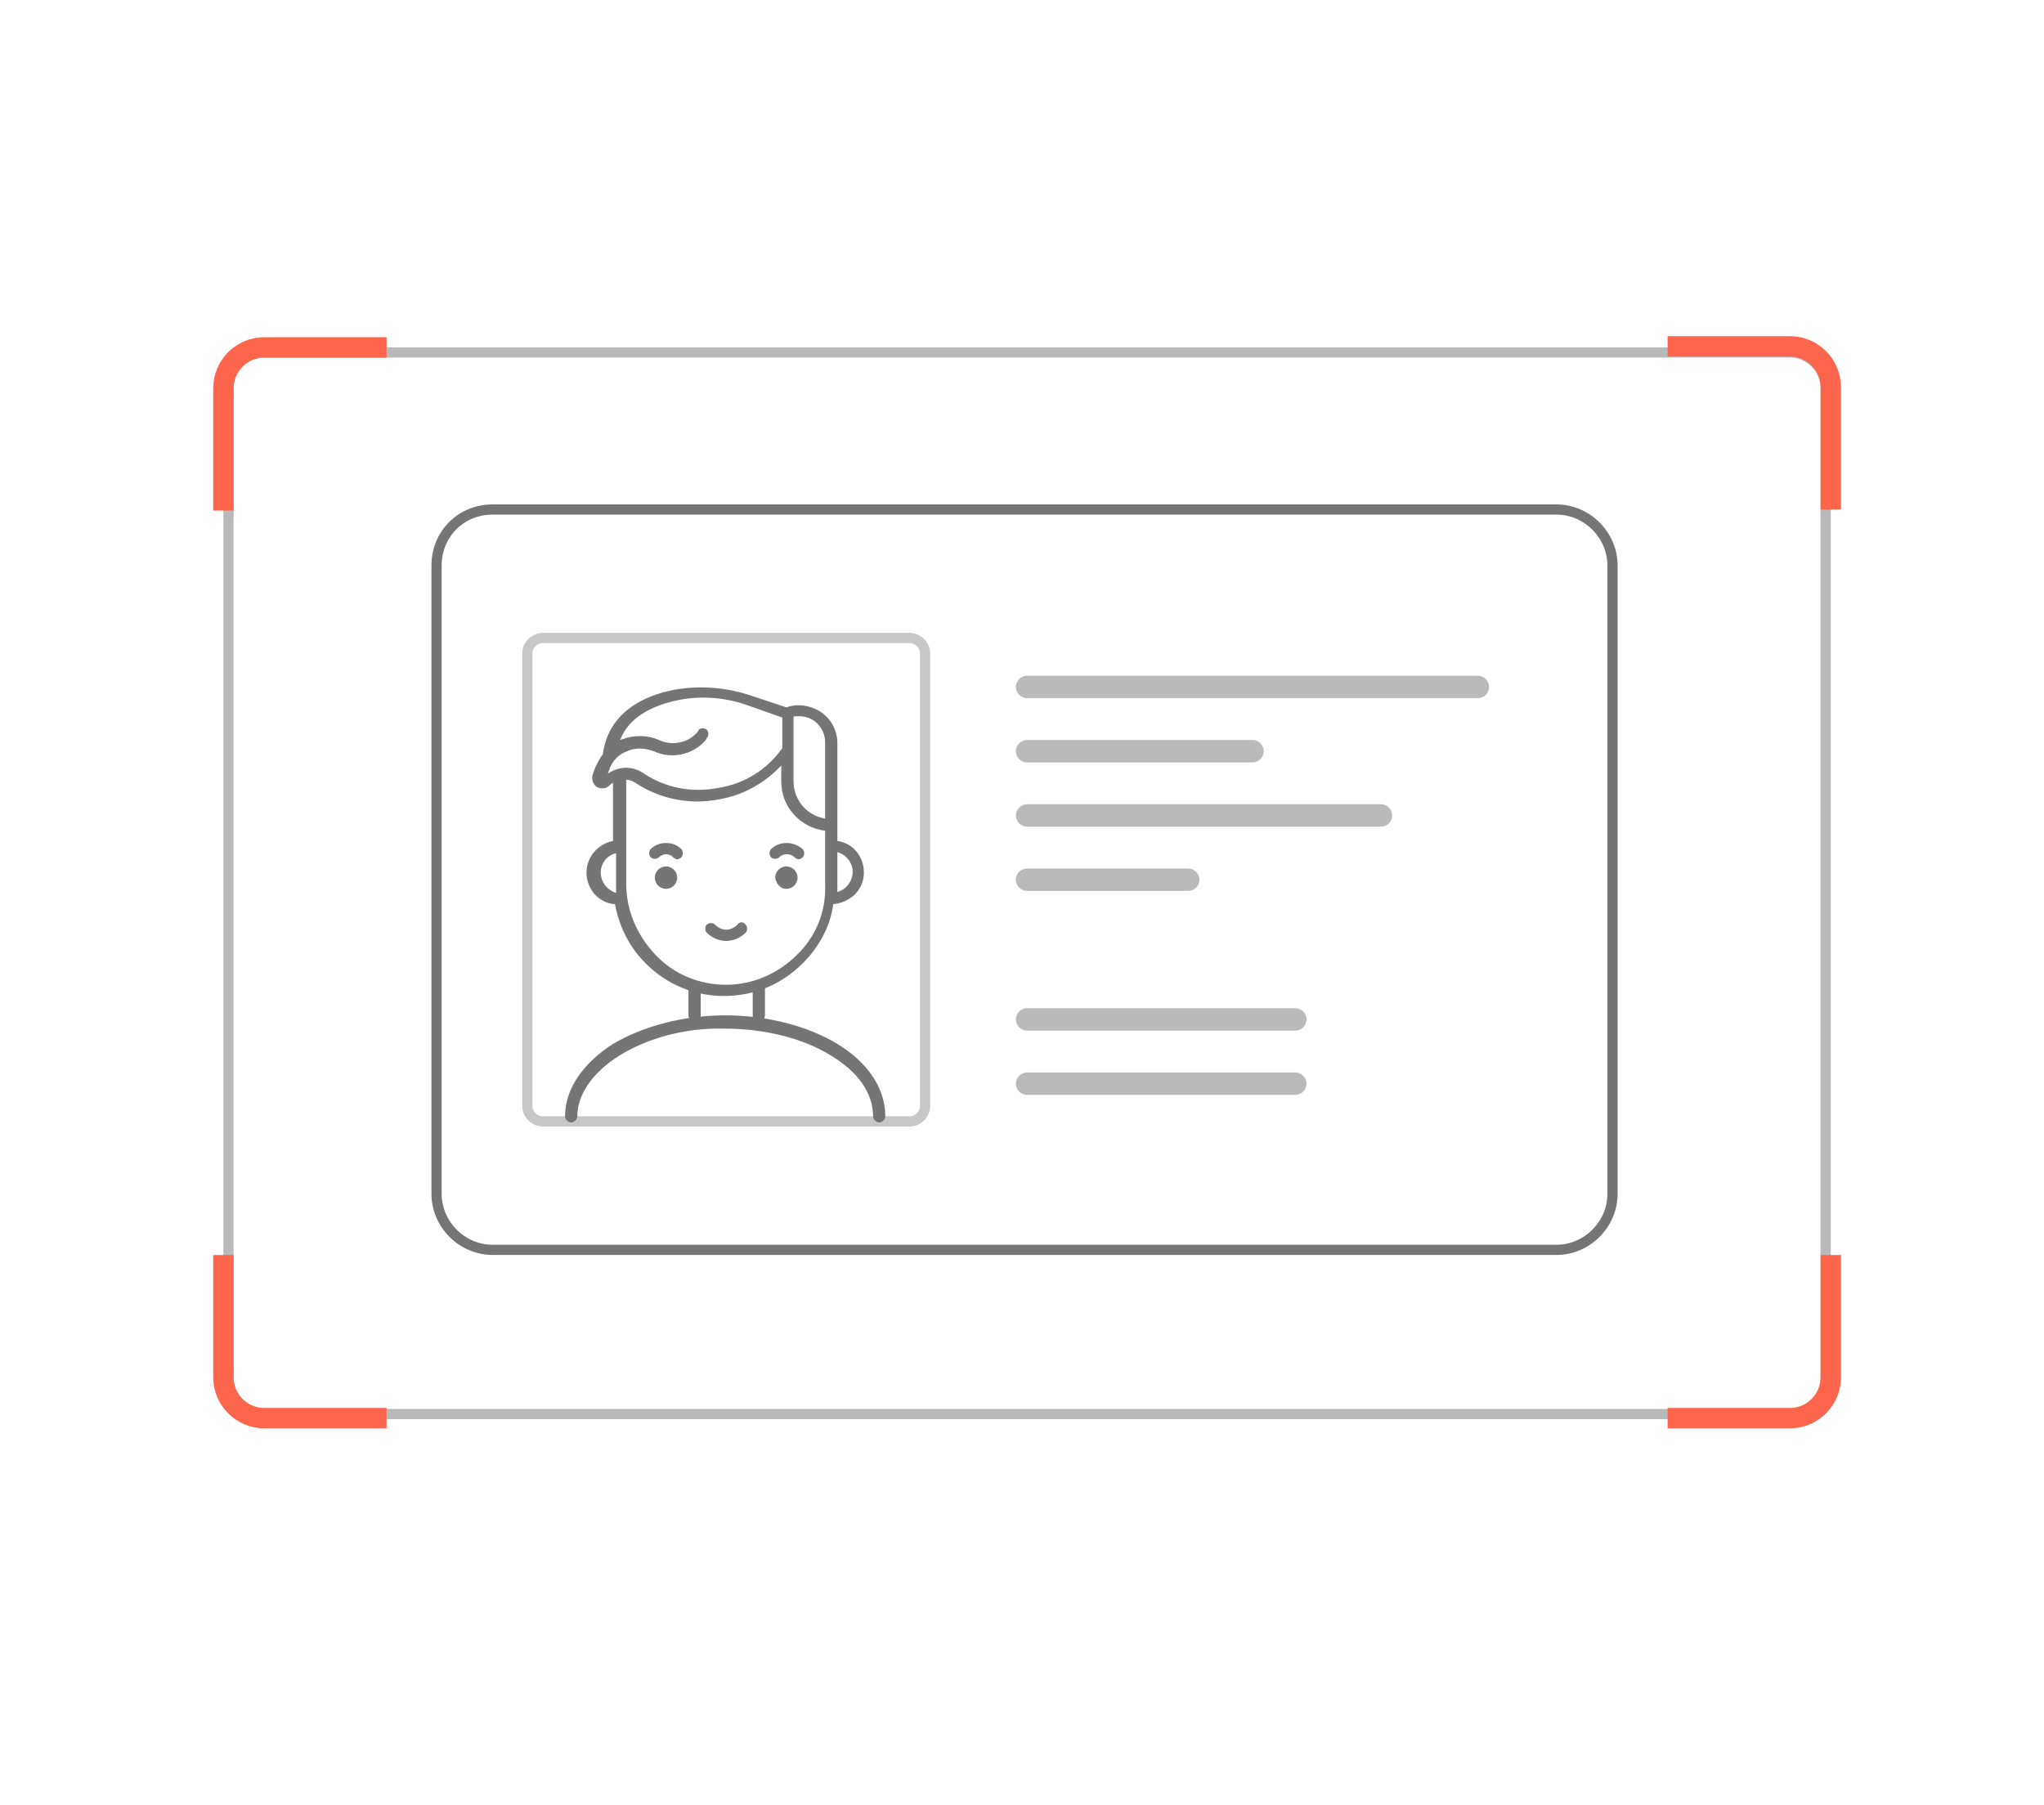 <?xml version="1.0" encoding="UTF-8"?> <svg xmlns="http://www.w3.org/2000/svg" width="248" height="219" viewBox="0 0 248 219" fill="none"><path d="M59.773 61.828H188.842C192.554 61.828 195.648 64.922 195.648 68.634V144.863C195.648 148.576 192.554 151.669 188.842 151.669H59.773C56.06 151.669 52.966 148.576 52.966 144.863V68.634C52.966 64.798 55.936 61.828 59.773 61.828Z" stroke="#757575" stroke-width="1.237"></path><path d="M80.809 107.863C81.552 107.863 82.171 107.244 82.171 106.502C82.171 105.759 81.552 105.141 80.809 105.141C80.067 105.141 79.448 105.759 79.448 106.502C79.448 107.244 80.067 107.863 80.809 107.863Z" fill="#757575"></path><path d="M95.412 107.863C96.154 107.863 96.773 107.244 96.773 106.502C96.773 105.759 96.154 105.141 95.412 105.141C94.669 105.141 94.051 105.759 94.051 106.502C94.174 107.244 94.669 107.863 95.412 107.863Z" fill="#757575"></path><path d="M80.809 102.297C80.067 102.297 79.448 102.544 78.953 103.039C78.706 103.287 78.706 103.782 78.953 104.029C79.201 104.277 79.696 104.277 79.943 104.029C80.191 103.782 80.562 103.658 80.809 103.658C81.181 103.658 81.428 103.782 81.676 104.029C81.799 104.153 82.047 104.277 82.171 104.277C82.294 104.277 82.542 104.153 82.666 104.029C82.913 103.782 82.913 103.287 82.666 103.039C82.171 102.544 81.552 102.297 80.809 102.297Z" fill="#757575"></path><path d="M93.556 103.039C93.308 103.287 93.308 103.782 93.556 104.029C93.803 104.277 94.298 104.277 94.546 104.029C95.041 103.534 95.907 103.534 96.402 104.029C96.526 104.153 96.773 104.277 96.897 104.277C97.021 104.277 97.268 104.153 97.392 104.029C97.639 103.782 97.639 103.287 97.392 103.039C96.278 102.049 94.546 102.049 93.556 103.039Z" fill="#757575"></path><path d="M89.472 112.2C89.101 112.572 88.606 112.819 88.111 112.819C87.616 112.819 87.121 112.572 86.749 112.2C86.502 111.953 86.007 111.953 85.759 112.2C85.512 112.448 85.512 112.943 85.759 113.19C86.378 113.809 87.244 114.18 88.111 114.18C88.977 114.18 89.843 113.809 90.462 113.19C90.709 112.943 90.709 112.448 90.462 112.2C90.214 111.829 89.719 111.829 89.472 112.2Z" fill="#757575"></path><path d="M104.817 105.886C104.817 103.906 103.456 102.297 101.599 102.05V90.17C101.599 88.685 100.857 87.2 99.496 86.334C98.258 85.591 96.773 85.344 95.412 85.839L90.957 84.354C87.492 83.24 83.903 83.116 80.562 83.983C76.107 85.22 73.632 87.819 73.137 91.531C72.766 92.026 72.519 92.521 72.271 93.016L71.9 94.006C71.776 94.501 71.9 95.12 72.395 95.491C72.89 95.739 73.508 95.739 73.88 95.367C74.003 95.244 74.127 95.12 74.375 94.996V102.05C72.519 102.421 71.157 104.03 71.157 105.886C71.157 107.866 72.642 109.598 74.622 109.722C75.117 112.445 76.355 114.92 78.335 116.9C80.933 119.498 84.275 120.86 87.863 120.86C91.452 120.86 94.793 119.498 97.392 116.9C99.372 114.92 100.733 112.445 101.104 109.722C103.332 109.475 104.817 107.866 104.817 105.886ZM98.753 87.448C99.619 88.066 100.114 89.056 100.114 90.046V99.327C97.887 98.956 96.278 97.1 96.278 94.749V86.953C97.144 86.829 98.011 86.953 98.753 87.448ZM73.756 93.882L73.88 93.511C74.251 92.397 74.993 91.531 76.107 91.16C77.097 90.665 78.335 90.789 79.325 91.16C81.428 92.15 84.027 91.655 85.636 89.799L85.76 89.551C86.007 89.304 86.007 88.809 85.76 88.561C85.512 88.314 85.017 88.314 84.769 88.561L84.646 88.809C83.532 90.17 81.552 90.541 79.943 89.799C78.582 89.18 76.973 89.18 75.612 89.675C75.488 89.675 75.365 89.799 75.241 89.799C76.107 87.571 78.087 86.086 81.181 85.22C84.275 84.354 87.616 84.478 90.709 85.591L94.917 87.076V90.789C93.061 93.387 90.338 95.12 87.121 95.615C83.903 96.234 80.686 95.615 77.963 93.759C76.602 92.892 74.993 93.016 73.756 93.882ZM72.89 105.886C72.89 104.772 73.632 103.782 74.746 103.535V107.371C74.746 107.742 74.746 107.99 74.746 108.361C73.632 107.99 72.89 107 72.89 105.886ZM96.649 115.91C94.422 118.137 91.328 119.498 88.111 119.498C84.893 119.498 81.8 118.261 79.572 115.91C77.345 113.558 75.983 110.588 75.983 107.247V94.625C76.355 94.625 76.726 94.749 77.097 94.996C80.067 96.976 83.779 97.719 87.368 96.976C90.215 96.481 92.813 94.996 94.793 92.892V94.872C94.793 97.966 97.144 100.441 100.114 100.812V107.371C100.238 110.588 99.001 113.682 96.649 115.91ZM101.599 108.237C101.599 107.99 101.599 107.618 101.599 107.371V103.411C102.589 103.659 103.456 104.648 103.456 105.762C103.456 107 102.589 107.99 101.599 108.237Z" fill="#757575"></path><path fill-rule="evenodd" clip-rule="evenodd" d="M75.241 128.037C72.023 130.017 70.044 132.74 70.044 135.462C70.044 135.833 69.672 136.205 69.301 136.205C68.93 136.205 68.559 135.833 68.559 135.462C68.559 131.997 70.91 128.903 74.375 126.676C77.963 124.572 82.79 123.211 87.987 123.211C93.184 123.211 98.134 124.572 101.599 126.676C105.064 128.78 107.416 131.873 107.416 135.462C107.416 135.833 107.044 136.205 106.673 136.205C106.302 136.205 105.931 135.833 105.931 135.462C105.931 132.616 104.074 130.017 100.733 128.037C97.516 126.057 92.937 124.82 87.863 124.82C83.037 124.696 78.458 126.057 75.241 128.037Z" fill="#757575"></path><path fill-rule="evenodd" clip-rule="evenodd" d="M84.275 123.952C83.903 123.952 83.532 123.581 83.532 123.21V119.992C83.532 119.621 83.903 119.25 84.275 119.25C84.646 119.25 85.017 119.621 85.017 119.992V123.21C85.017 123.705 84.646 123.952 84.275 123.952Z" fill="#757575"></path><path fill-rule="evenodd" clip-rule="evenodd" d="M92.071 123.952C91.699 123.952 91.328 123.581 91.328 123.21V119.992C91.328 119.621 91.699 119.25 92.071 119.25C92.442 119.25 92.813 119.621 92.813 119.992V123.21C92.813 123.705 92.442 123.952 92.071 123.952Z" fill="#757575"></path><g opacity="0.5"><path d="M124.617 82H179.313C180.056 82 180.675 82.619 180.675 83.361C180.675 84.104 180.056 84.722 179.313 84.722H124.617C123.874 84.722 123.255 84.104 123.255 83.361C123.255 82.619 123.874 82 124.617 82Z" fill="#757575"></path><path d="M124.617 89.797H151.965C152.707 89.797 153.326 90.416 153.326 91.158C153.326 91.901 152.707 92.519 151.965 92.519H124.617C123.874 92.519 123.255 91.901 123.255 91.158C123.255 90.416 123.874 89.797 124.617 89.797Z" fill="#757575"></path><path d="M124.617 97.594H167.557C168.3 97.594 168.918 98.213 168.918 98.955C168.918 99.698 168.3 100.316 167.557 100.316H124.617C123.874 100.316 123.255 99.698 123.255 98.955C123.255 98.213 123.874 97.594 124.617 97.594Z" fill="#757575"></path><path d="M124.617 105.391H144.169C144.911 105.391 145.53 106.009 145.53 106.752C145.53 107.494 144.911 108.113 144.169 108.113H124.617C123.874 108.113 123.255 107.494 123.255 106.752C123.255 106.009 123.874 105.391 124.617 105.391Z" fill="#757575"></path><path d="M124.617 122.344H157.162C157.905 122.344 158.524 122.962 158.524 123.705C158.524 124.447 157.905 125.066 157.162 125.066H124.617C123.874 125.066 123.255 124.447 123.255 123.705C123.255 122.962 123.874 122.344 124.617 122.344Z" fill="#757575"></path><path d="M124.617 130.141H157.162C157.905 130.141 158.524 130.759 158.524 131.502C158.524 132.244 157.905 132.863 157.162 132.863H124.617C123.874 132.863 123.255 132.244 123.255 131.502C123.255 130.759 123.874 130.141 124.617 130.141Z" fill="#757575"></path></g><path opacity="0.4" d="M65.836 77.422H110.386C111.376 77.422 112.242 78.288 112.242 79.278V134.222C112.242 135.212 111.376 136.079 110.386 136.079H65.836C64.846 136.079 63.98 135.212 63.98 134.222V79.278C63.98 78.288 64.846 77.422 65.836 77.422Z" stroke="#757575" stroke-width="1.237"></path><path opacity="0.5" d="M32.053 42.773H217.18C219.531 42.773 221.511 44.753 221.511 47.105V167.264C221.511 169.615 219.531 171.595 217.18 171.595H32.053C29.702 171.595 27.722 169.615 27.722 167.264V47.105C27.722 44.63 29.702 42.773 32.053 42.773Z" stroke="#757575" stroke-width="1.237"></path><path d="M46.903 42.156H32.053C29.331 42.156 27.103 44.384 27.103 47.106V61.956" stroke="#FE654D" stroke-width="2.475"></path><path d="M222.13 61.831V46.981C222.13 44.259 219.902 42.031 217.18 42.031H202.33" stroke="#FE654D" stroke-width="2.475"></path><path d="M202.33 172.089H217.18C219.902 172.089 222.13 169.861 222.13 167.139V152.289" stroke="#FE654D" stroke-width="2.475"></path><path d="M27.103 152.289V167.139C27.103 169.861 29.331 172.089 32.053 172.089H46.903" stroke="#FE654D" stroke-width="2.475"></path></svg> 
